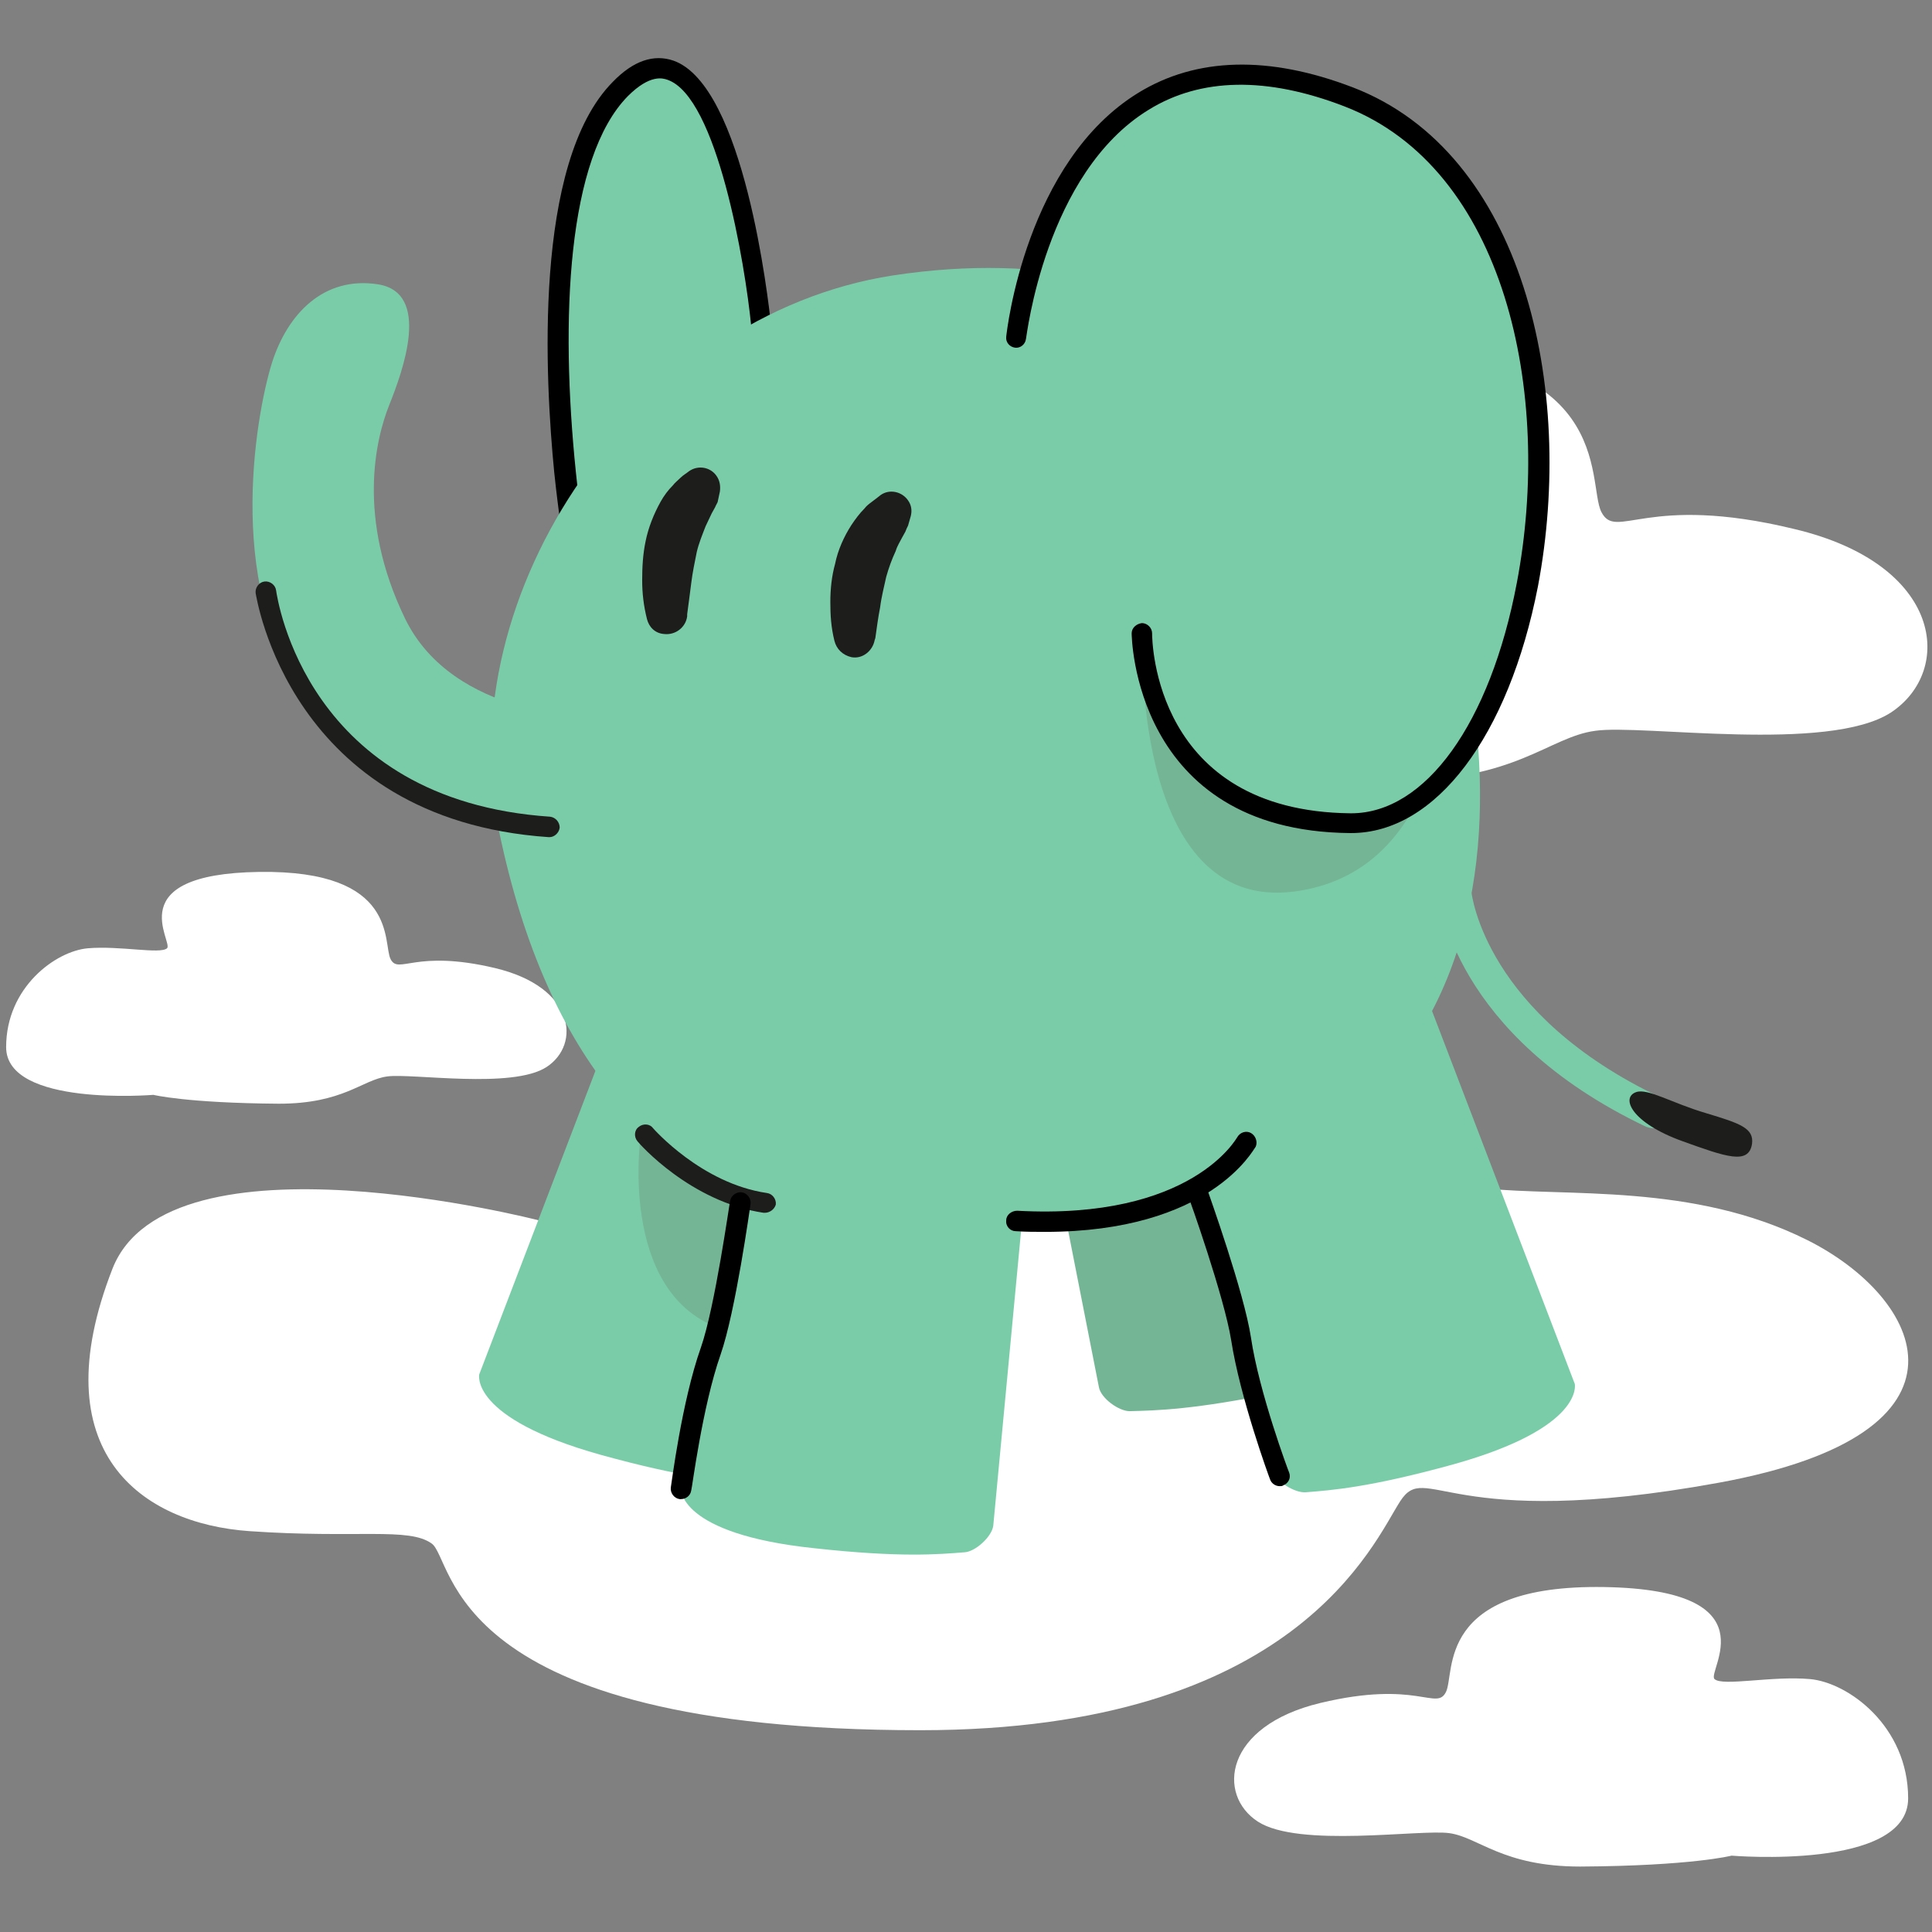 <?xml version="1.0" encoding="utf-8"?>
<!-- Generator: Adobe Illustrator 24.3.1, SVG Export Plug-In . SVG Version: 6.00 Build 0)  -->
<svg version="1.1" id="Wolken" xmlns="http://www.w3.org/2000/svg" xmlns:xlink="http://www.w3.org/1999/xlink" x="0px" y="0px"
	 viewBox="0 0 283.4 283.4" style="enable-background:new 0 0 283.4 283.4;" xml:space="preserve">
<rect x="0" y="0" width="283.4" height="283.4" fill="#808080" stroke="none"/>
<style type="text/css">
	.st0{fill:#FFFFFF;}
	.st1{fill:#74B596;}
	.st2{fill:#7ACCA9;}
	.st3{fill:#1D1D1C;}
	.st4{fill:#1D1D1B;}
</style>
<g>
	<g>
		<path class="st0" d="M159,135.8c-59.3,0-80,43.2-80,43.2s-54.2-14-62.5,7.1c-10.5,26.9,4.3,37.4,20.1,38.5s23.3-0.6,26.7,1.8
			c3.4,2.3,1.9,27.4,71.7,27.4c55.2,0,66.5-27.6,70.4-33.6c3.9-6,6.7,4.6,46.7-2.7s29.8-27.2,13-35.6s-35.2-6.3-47.6-7.6
			S216.7,135.8,159,135.8z"/>
	</g>
	<g>
		<path class="st1" d="M187.7,134.2l18.5,59.3c0,0,1.1,6.5-18.5,10.7c-12.5,2.6-18.1,2.7-22,2.8c-1.6,0-4.2-1.9-4.5-3.5L149.9,146
			L187.7,134.2z"/>
	</g>
	<g>
		<path class="st2" d="M111.6,47.7c0,0-5.2-50.4-20.6-34.7c-20.7,21-1.1,114.7,8.2,107.3s8-25.7,8-25.7"/>
		<path d="M98.1,122.2c-0.9,0-2.1-0.4-3.3-1.8c-5.2-5.8-11.1-28.3-13.5-51.1C80,56,78.1,23.9,89.9,12c3-3.1,6-4.1,8.9-3.1
			c10.4,3.7,13.9,35.2,14.3,38.7c0.1,0.8-0.5,1.6-1.3,1.6c-0.8,0.1-1.6-0.5-1.6-1.3c-0.9-9.2-5-33.7-12.3-36.2
			c-0.6-0.2-2.5-0.9-5.8,2.4c-17.8,18.1-4.2,94.2,5,104.4c0.9,1,1.2,0.8,1.3,0.7c8.7-6.9,7.5-24.2,7.4-24.4
			c-0.1-0.8,0.6-1.5,1.4-1.6c0.8-0.1,1.5,0.6,1.6,1.4c0.1,0.8,1.3,19.1-8.6,27C99.8,121.8,99,122.2,98.1,122.2z"/>
	</g>
	<g>
		<path class="st0" d="M40.9,161.9c-13.6-0.1-18.4-1.3-18.4-1.3s-21.6,1.8-21.6-7s7.3-14.1,12-14.5s10.6,0.9,11.6,0
			c1-0.9-7.1-10.9,13.5-11.2c20.6-0.3,18.1,10.5,19.3,12.8c1.2,2.3,3.5-1.5,15.3,1.3c11.8,2.8,12.6,11.2,7.6,14.5
			s-19.8,0.9-23.4,1.4C53.1,158.4,50.4,161.9,40.9,161.9z"/>
	</g>
	<g>
		<path class="st0" d="M231.8,273.8c16.4-0.1,22.2-1.6,22.2-1.6s25.9,2.2,25.9-8.4c0-10.6-8.8-17-14.4-17.5c-5.6-0.5-12.8,1.1-14,0
			c-1.2-1.1,8.6-13.1-16.2-13.5s-21.8,12.6-23.2,15.4c-1.4,2.8-4.2-1.8-18.4,1.6s-15.2,13.5-9.2,17.4c6,3.9,23.8,1.1,28.1,1.7
			S220.4,273.8,231.8,273.8z"/>
	</g>
	<g>
		<path class="st0" d="M204.8,114.5c-25.3-0.1-34.2-2.5-34.2-2.5s-40,3.4-40-12.9s13.5-26.2,22.2-26.9c8.6-0.8,19.7,1.7,21.5,0
			S161.1,52,199.2,51.4s33.5,19.4,35.7,23.7c2.2,4.3,6.5-2.8,28.3,2.5c21.9,5.2,23.4,20.8,14.2,26.9c-9.2,6-36.6,1.7-43.4,2.7
			C227.2,108.1,222.3,114.6,204.8,114.5z"/>
	</g>
	<g>
		<path class="st2" d="M171.3,176.4c-32.5,7.9-83.8,14.3-98.1-54.5C65.9,87.2,93.4,46.2,131,40.4c45.2-6.9,68.2,20.7,75,31
			C216.7,88,235.6,160.7,171.3,176.4z"/>
	</g>
	<g>
		<path class="st2" d="M112.4,157.6l-12.5,60.8c0,0-0.4,6.6,19.5,8.7c12.7,1.4,18.3,0.9,22.1,0.6c1.6-0.1,4-2.3,4.2-3.9l5.5-58.3
			L112.4,157.6z"/>
	</g>
	<g>
		<path class="st2" d="M92.5,143.6l-22.2,58c0,0-1.5,6.4,17.8,11.8c12.3,3.4,17.9,3.8,21.7,4.1c1.6,0.1,4.4-1.6,4.8-3.2l14.9-56.6
			L92.5,143.6z"/>
	</g>
	<g>
		<path class="st2" d="M208.8,145l22.2,58c0,0,1.5,6.4-17.8,11.8c-12.3,3.4-17.9,3.8-21.7,4.1c-1.6,0.1-4.4-1.6-4.8-3.2l-14.9-56.6
			L208.8,145z"/>
	</g>
	<g>
		<path class="st2" d="M87,105.2c0,0-20.5,0.2-27.6-14.5s-4.3-26.3-2.3-31.3s6.2-16.5-1.7-17.7s-13.2,4.3-15.5,11.5
			c-2.5,8-7.1,34.6,6,50s35.2,20.3,35.2,20.3"/>
	</g>
	<g>
		<path d="M187.7,218c-0.6,0-1.2-0.4-1.4-1c-0.2-0.5-4.4-12-5.7-20.4c-1-6.3-6.2-21-6.3-21.1c-0.3-0.8,0.1-1.6,0.9-1.9
			c0.8-0.3,1.6,0.1,1.9,0.9c0.2,0.6,5.4,15.1,6.4,21.7c1.2,8.1,5.5,19.6,5.6,19.8c0.3,0.8-0.1,1.6-0.9,1.9
			C188.1,218,187.9,218,187.7,218z"/>
	</g>
	<g>
		<path d="M153.3,180.7c-1.4,0-2.8,0-4.3-0.1c-0.8,0-1.5-0.7-1.4-1.6c0-0.8,0.8-1.4,1.6-1.4c25.7,1.4,32.2-10.7,32.3-10.8
			c0.4-0.7,1.3-1,2-0.6c0.7,0.4,1,1.3,0.7,2C183.8,168.7,177.5,180.7,153.3,180.7z"/>
	</g>
	<g>
		<path class="st3" d="M80.6,122.8c0,0-0.1,0-0.1,0c-38.1-2.6-42.9-35.4-43-35.8c-0.1-0.8,0.5-1.6,1.3-1.7c0.8-0.1,1.6,0.5,1.7,1.3
			c0.2,1.3,4.5,30.8,40.2,33.2c0.8,0.1,1.4,0.8,1.4,1.6C82,122.2,81.3,122.8,80.6,122.8z"/>
	</g>
	<g>
		<path class="st3" d="M122.4,94c-0.5-2-0.6-3.8-0.6-5.7c0-1.9,0.2-3.8,0.7-5.6c0.4-2,1.3-4,2.4-5.7c0.6-0.9,1.2-1.7,1.9-2.4
			c0.3-0.4,0.7-0.7,1.1-1c0.4-0.3,0.8-0.6,1.3-1c1.3-0.9,3.1-0.5,4,0.8c0.5,0.7,0.6,1.5,0.4,2.3l-0.4,1.4c-0.1,0.2-0.3,0.6-0.4,0.9
			l-0.5,0.9c-0.3,0.6-0.7,1.2-0.9,1.9c-0.6,1.3-1,2.4-1.4,3.8c-0.3,1.4-0.7,2.9-0.9,4.5c-0.3,1.5-0.5,3.1-0.7,4.5l-0.1,0.3
			c-0.3,1.6-1.8,2.8-3.4,2.5C123.6,96.1,122.7,95.2,122.4,94z"/>
	</g>
	<g>
		<path class="st3" d="M94.9,90.8c-0.5-2-0.7-3.8-0.7-5.7c0-1.9,0.1-3.8,0.5-5.7c0.4-2,1.2-4,2.2-5.8c0.5-0.9,1.1-1.7,1.8-2.4
			c0.3-0.4,0.7-0.7,1.1-1.1c0.4-0.4,0.8-0.6,1.3-1c1.3-0.9,3.1-0.6,4,0.7c0.5,0.7,0.6,1.5,0.5,2.3l-0.3,1.4c0,0.2-0.3,0.6-0.4,0.9
			l-0.5,0.9c-0.3,0.6-0.6,1.3-0.9,1.9c-0.5,1.3-1,2.5-1.3,3.8c-0.3,1.5-0.6,2.9-0.8,4.5c-0.2,1.5-0.4,3.2-0.6,4.6l0,0.3
			c-0.2,1.6-1.7,2.8-3.4,2.6C96.1,92.9,95.2,92,94.9,90.8z"/>
	</g>
	<g>
		<path class="st2" d="M242.5,165.5c-0.3,0-0.7-0.1-1-0.2c-28.4-13.5-30.4-33.5-30.5-34.3c-0.1-1.3,0.9-2.5,2.2-2.6
			c1.3-0.1,2.5,0.9,2.6,2.2c0.1,0.8,2.1,18.2,27.8,30.4c1.2,0.6,1.7,2,1.1,3.2C244.2,165,243.4,165.5,242.5,165.5z"/>
	</g>
	<g>
		<path class="st4" d="M257,167.8c-0.5,3.1-3.8,1.9-10.2-0.4c-7.5-2.7-9.1-6.4-6.8-7.2c1.7-0.6,5.2,1.6,10.3,3.1
			C255.3,164.8,257.3,165.5,257,167.8z"/>
	</g>
	<g>
		<path class="st1" d="M94,166.4c0,0-3.4,22.9,11.4,28.4l4-19.1L94,166.4z"/>
	</g>
	<g>
		<path class="st3" d="M112.2,177.9c-0.1,0-0.1,0-0.2,0c-10.7-1.6-18.2-10.1-18.5-10.5c-0.5-0.6-0.5-1.6,0.2-2.1
			c0.6-0.5,1.6-0.5,2.1,0.2c0.1,0.1,7.1,8.1,16.7,9.5c0.8,0.1,1.4,0.9,1.3,1.7C113.6,177.4,112.9,177.9,112.2,177.9z"/>
	</g>
	<g>
		<path d="M99.9,219.9c-0.1,0-0.1,0-0.2,0c-0.8-0.1-1.4-0.9-1.3-1.7c0.1-0.5,1.6-12.6,4.4-20.5c2.1-6,4.2-21.3,4.3-21.5
			c0.1-0.8,0.9-1.4,1.7-1.3c0.8,0.1,1.4,0.9,1.3,1.7c-0.1,0.6-2.2,15.8-4.4,22.1c-2.7,7.7-4.2,19.8-4.3,19.9
			C101.3,219.4,100.6,219.9,99.9,219.9z"/>
	</g>
	<g>
		<path class="st1" d="M167.6,94.3c0,0-1.4,40.8,23.4,36.3c19.4-3.4,20.6-26.5,20.6-26.5"/>
	</g>
	<g>
		<path class="st2" d="M149,49.5c0,0,5.6-51.8,48.7-35.3s30.7,106.8,0.3,106.5c-30.7-0.3-30.6-27.8-30.6-27.8"/>
		<path d="M198.2,122.2c-0.1,0-0.1,0-0.2,0c-31.8-0.3-32-29.1-32-29.3c0-0.8,0.7-1.4,1.5-1.5c0.8,0,1.5,0.7,1.5,1.5
			c0,1.1,0.3,26.1,29.1,26.4c0,0,0.1,0,0.1,0c10.9,0,20.4-13.2,24.3-33.8c5.3-27.9-1.7-60.8-25.3-69.9c-11.4-4.4-21.1-4.2-28.7,0.5
			c-15.2,9.3-17.9,33.3-18,33.6c-0.1,0.8-0.8,1.4-1.6,1.3c-0.8-0.1-1.4-0.8-1.3-1.6c0.1-1,2.9-25.7,19.4-35.8
			c8.5-5.2,19.1-5.5,31.4-0.8c25.1,9.6,32.7,44.1,27.2,73.2C221.3,108,210.6,122.2,198.2,122.2z"/>
	</g>
</g>
</svg>
